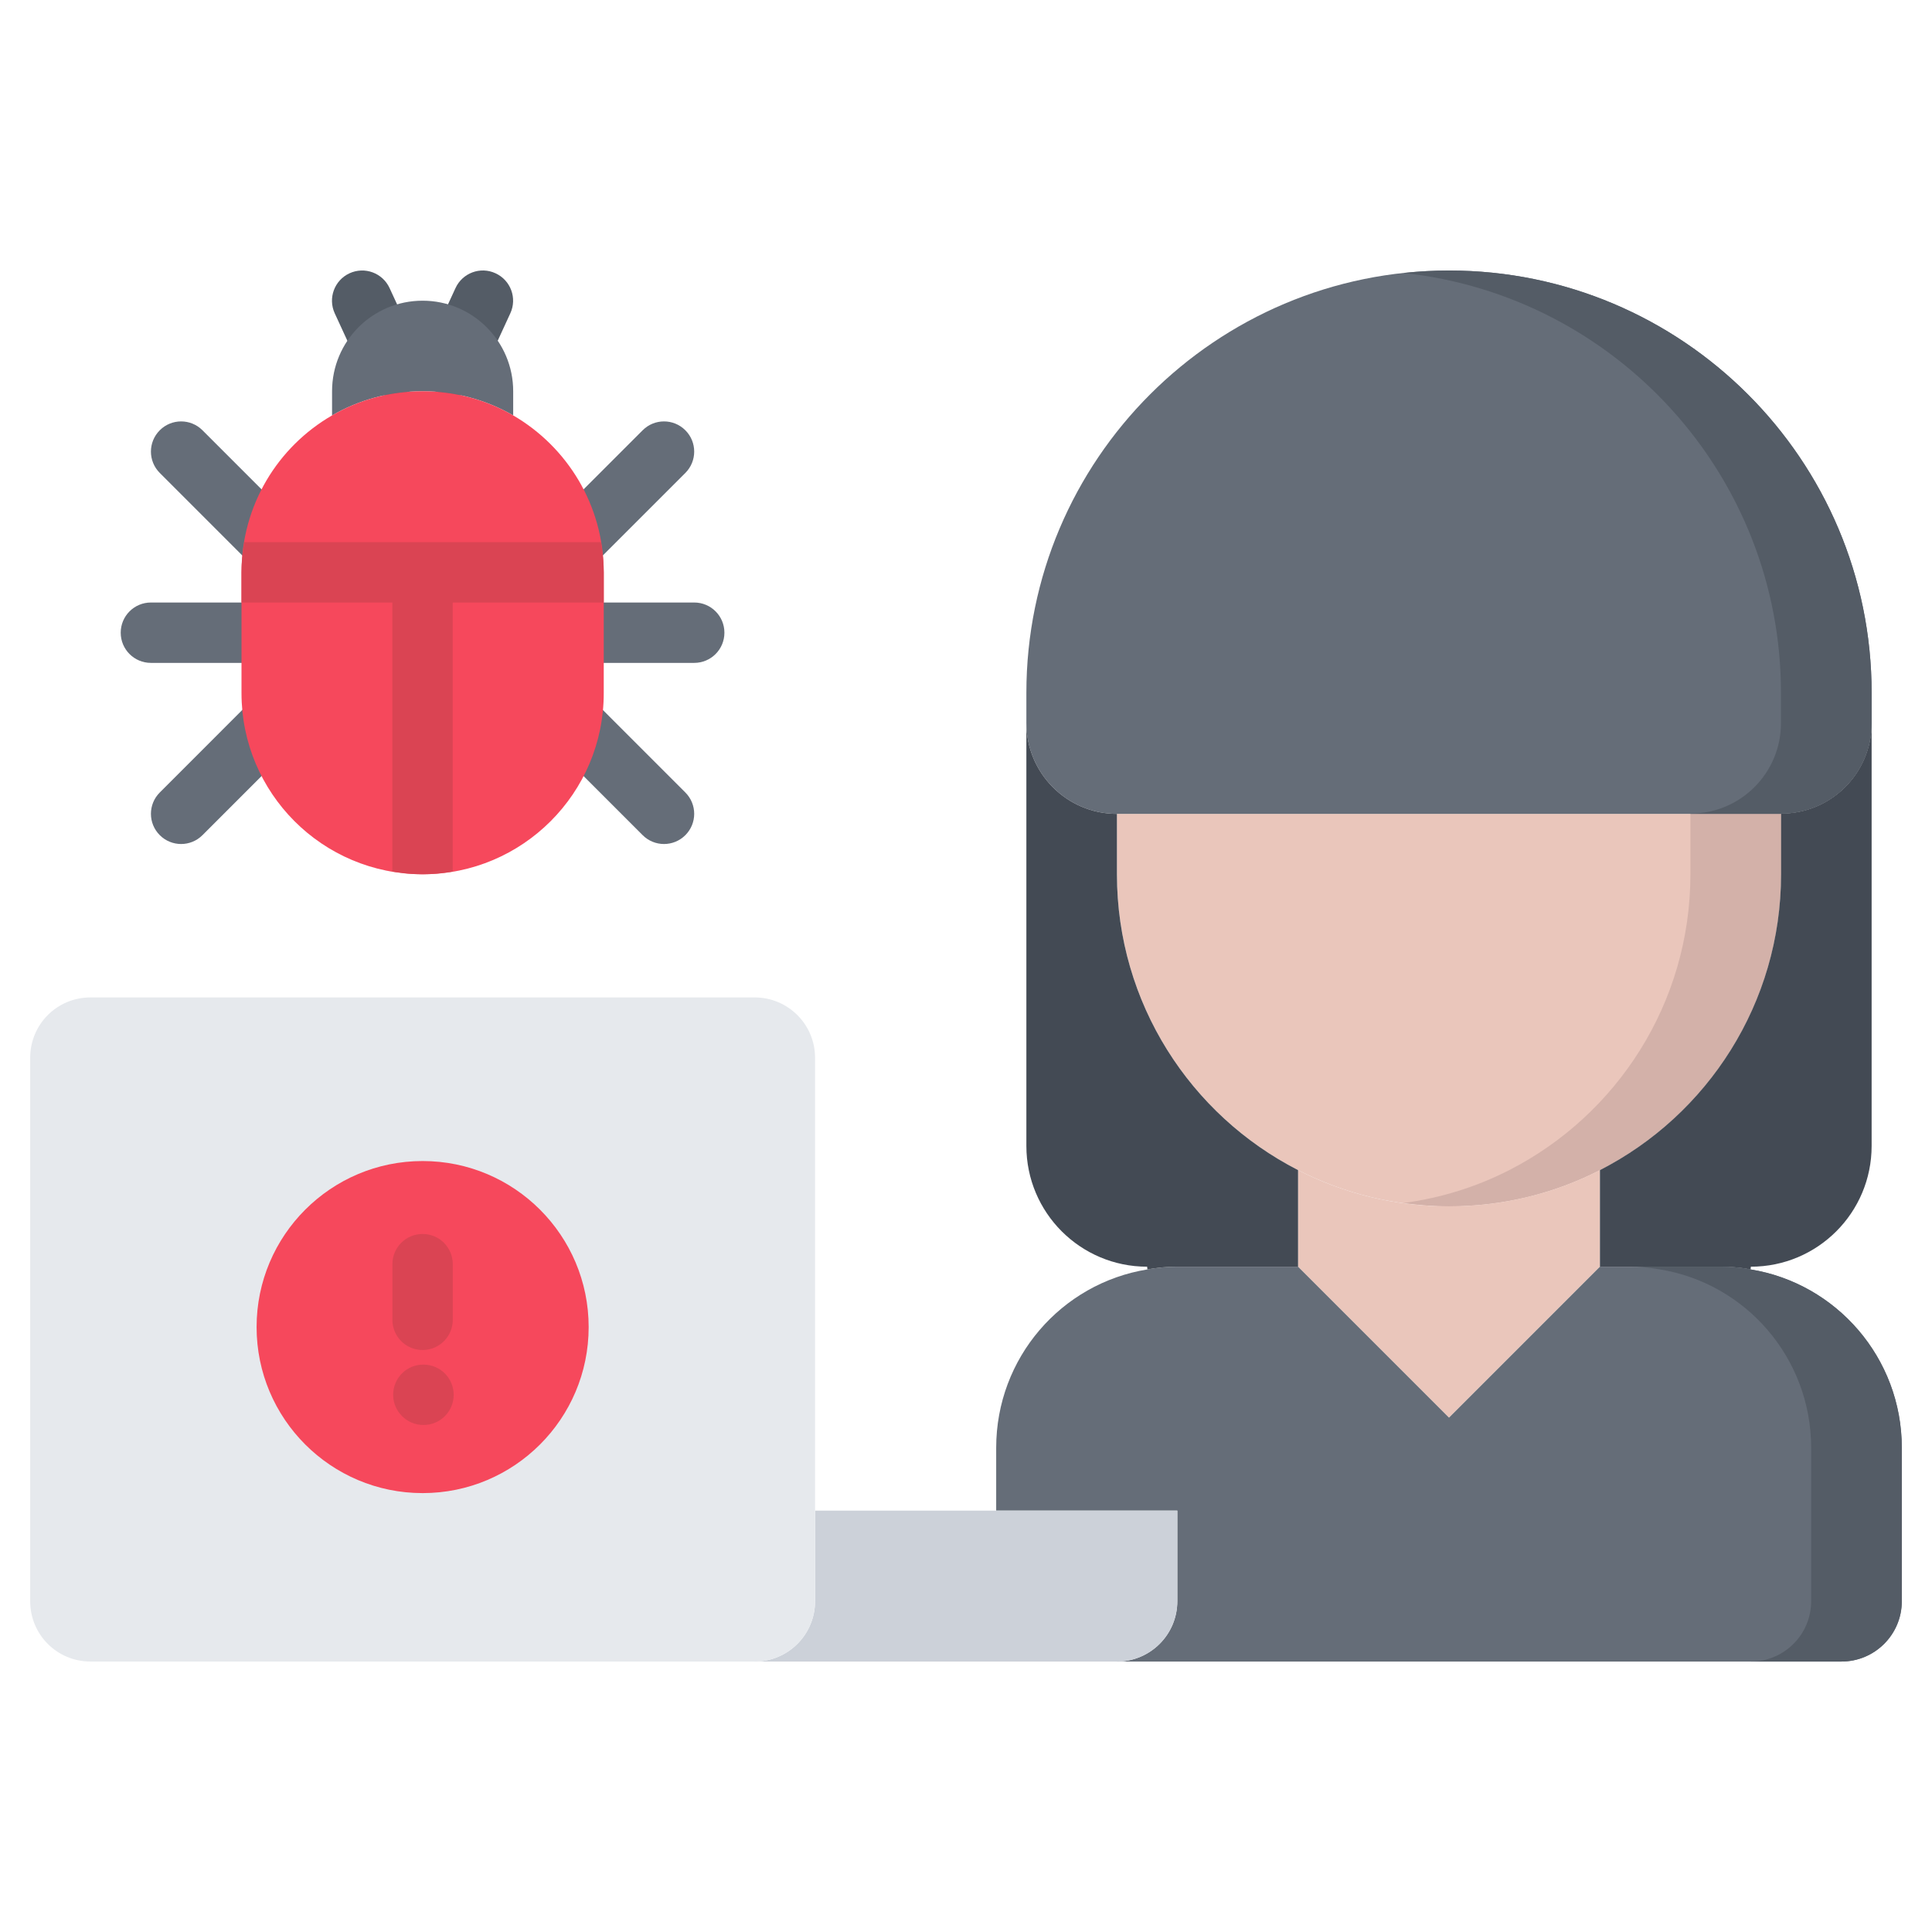 <?xml version="1.0"?>
<svg xmlns="http://www.w3.org/2000/svg" id="icons" enable-background="new 0 0 64 64" height="512px" viewBox="0 0 64 64" width="512px" class=""><g><g fill="#656d78"><path d="m22.997 21.959h-4.001c-.553 0-1-.447-1-1s.447-1 1-1h4.001c.553 0 1 .447 1 1s-.447 1-1 1z" data-original="#000000" class=""/><path d="m18.775 19.181c-.256 0-.512-.098-.707-.293-.391-.391-.391-1.023 0-1.414l3.221-3.221c.391-.391 1.023-.391 1.414 0s.391 1.023 0 1.414l-3.221 3.221c-.195.195-.451.293-.707.293z" data-original="#000000" class=""/><path d="m21.996 27.959c-.256 0-.512-.098-.707-.293l-3.221-3.222c-.391-.391-.391-1.023 0-1.414s1.023-.391 1.414 0l3.221 3.222c.391.391.391 1.023 0 1.414-.195.195-.451.293-.707.293z" data-original="#000000" class=""/><path d="m9 21.959h-4.001c-.553 0-1-.447-1-1s.447-1 1-1h4.001c.553 0 1 .447 1 1s-.447 1-1 1z" data-original="#000000" class=""/><path d="m9.221 19.181c-.256 0-.512-.098-.707-.293l-3.221-3.221c-.391-.391-.391-1.023 0-1.414s1.023-.391 1.414 0l3.221 3.221c.391.391.391 1.023 0 1.414-.196.195-.451.293-.707.293z" data-original="#000000" class=""/><path d="m6 27.959c-.256 0-.512-.098-.707-.293-.391-.391-.391-1.023 0-1.414l3.221-3.222c.391-.391 1.023-.391 1.414 0s.391 1.023 0 1.414l-3.221 3.222c-.195.195-.451.293-.707.293z" data-original="#000000" class=""/></g><path d="m14.996 13.133c-.14 0-.282-.029-.417-.092-.502-.23-.722-.825-.49-1.326l1-2.172c.23-.501.825-.724 1.326-.49.502.23.722.825.49 1.326l-1 2.172c-.169.366-.53.582-.909.582z" fill="#545c66" data-original="#545C66" class=""/><path d="m12.999 13.133c-.379 0-.74-.216-.909-.581l-1.001-2.172c-.231-.502-.012-1.096.489-1.327.504-.232 1.096-.011 1.327.489l1.001 2.172c.231.502.012 1.096-.489 1.327-.136.063-.278.092-.418.092z" fill="#545c66" data-original="#545C66" class=""/><path d="m59 26.961v2c0 4.271-2.44 7.98-6 9.8-1.5.771-3.2 1.2-5 1.2s-3.5-.43-5-1.2c-3.56-1.819-6-5.529-6-9.8v-2z" fill="#eac6bb" data-original="#EAC6BB" class=""/><path d="m55.997 26.961v2c0 4.271-2.44 7.98-6 9.8-1.075.552-2.255.921-3.499 1.09.492.067.992.11 1.502.11 1.8 0 3.5-.43 5-1.2 3.56-1.819 6-5.529 6-9.8v-2z" fill="#d3b1a9" data-original="#D3B1A9" class=""/><path d="m43 38.761c1.5.771 3.2 1.2 5 1.2s3.5-.43 5-1.2v3.2l-5 5-5-5z" fill="#eac6bb" data-original="#EAC6BB" class=""/><path d="m63 47.961v5.08c0 1.11-.9 2-2 2h-24c1.1 0 2-.89 2-2v-3h-6v-2.08c0-2.979 2.16-5.45 5.01-5.91.32-.06.65-.09.99-.09h4l5 5 5-5h4c.34 0 .67.03.99.09 2.84.46 5.01 2.93 5.01 5.91z" fill="#656d78" data-original="#656D78" class=""/><path d="m57.99 42.051c-.32-.06-.65-.09-.99-.09h-3.003c.34 0 .67.03.99.09 2.84.46 5.01 2.931 5.01 5.91v5.08c0 1.11-.9 2-2 2h3.003c1.1 0 2-.89 2-2v-5.08c0-2.98-2.17-5.45-5.01-5.91z" fill="#545c66" data-original="#545C66" class=""/><path d="m62 22.951v1c0 1.66-1.34 3-3 3v.01h-22c-1.66 0-3-1.35-3-3.01v-1c0-7.72 6.27-13.99 14-13.99s14 6.27 14 13.99z" fill="#656d78" data-original="#656D78" class=""/><path d="m48 8.961c-.508 0-1.008.03-1.502.083 7.024.75 12.499 6.694 12.499 13.907v1c0 1.66-1.34 3-3 3v.01h3.003v-.01c1.66 0 3-1.34 3-3v-1c0-7.72-6.27-13.99-14-13.99z" fill="#545c66" data-original="#545C66" class=""/><path d="m62 23.951v14.01c0 2.21-1.79 4-4 4l-.01.09c-.32-.06-.65-.09-.99-.09h-4v-3.2c3.56-1.819 6-5.529 6-9.8v-2-.01c1.66 0 3-1.34 3-3z" fill="#434a54" data-original="#434A54" class=""/><path d="m39 50.041v3c0 1.11-.9 2-2 2h-12c1.1 0 2-.89 2-2v-3h6z" fill="#ccd1d9" data-original="#CCD1D9"/><path d="m37 26.961v2c0 4.271 2.44 7.98 6 9.8v3.2h-4c-.34 0-.67.03-.99.09l-.01-.09c-2.21 0-4-1.79-4-4v-14.01c0 1.66 1.34 3.01 3 3.01z" fill="#434a54" data-original="#434A54" class=""/><path d="m27 53.041c0 1.11-.9 2-2 2h-22c-1.11 0-2-.89-2-2v-18c0-1.11.89-2 2-2h22c1.1 0 2 .89 2 2v15zm-8-9.08c0-2.76-2.24-5-5-5s-5 2.24-5 5 2.24 5 5 5 5-2.24 5-5z" fill="#e6e9ed" data-original="#E6E9ED" class=""/><circle cx="14" cy="43.961" fill="#ed5565" r="5.5" data-original="#ED5565" class="active-path" data-old_color="#ed5565" style="fill:#F6485C"/><path d="m14 9.961c1.65 0 3 1.34 3 3v.8c-.88-.51-1.91-.8-3-.8-1.1 0-2.12.29-3 .8v-.8c0-1.66 1.34-3 3-3z" fill="#656d78" data-original="#656D78" class=""/><path d="m17 13.761c-.88-.51-1.91-.8-3-.8-1.1 0-2.12.29-3 .8-1.8 1.04-3 2.98-3 5.2v2 2c0 3.311 2.68 6 6 6 3.31 0 6-2.689 6-6v-2-2c0-2.22-1.21-4.16-3-5.2z" fill="#ed5565" data-original="#ED5565" class="active-path" data-old_color="#ed5565" style="fill:#F6485C"/><path d="m13.999 44.721c-.553 0-1-.447-1-1v-1.844c0-.553.447-1 1-1s1 .447 1 1v1.844c0 .552-.447 1-1 1z" fill="#da4453" data-original="#DA4453" class="" style="fill:#DA4453"/><path d="m14.029 47.205c-.553 0-1.005-.447-1.005-1s.442-1 .994-1h.011c.552 0 1 .447 1 1s-.448 1-1 1z" fill="#da4453" data-original="#DA4453" class="" style="fill:#DA4453"/><path d="m8.093 17.96c-.055.326-.093.659-.093 1.001v.999h4.997v8.911c.327.055.66.09 1.003.09.341 0 .672-.035.997-.09v-8.911h5l.003-.001v-.998c0-.342-.038-.675-.093-1.001z" fill="#da4453" data-original="#DA4453" class="" style="fill:#DA4453"/></g> </svg>
